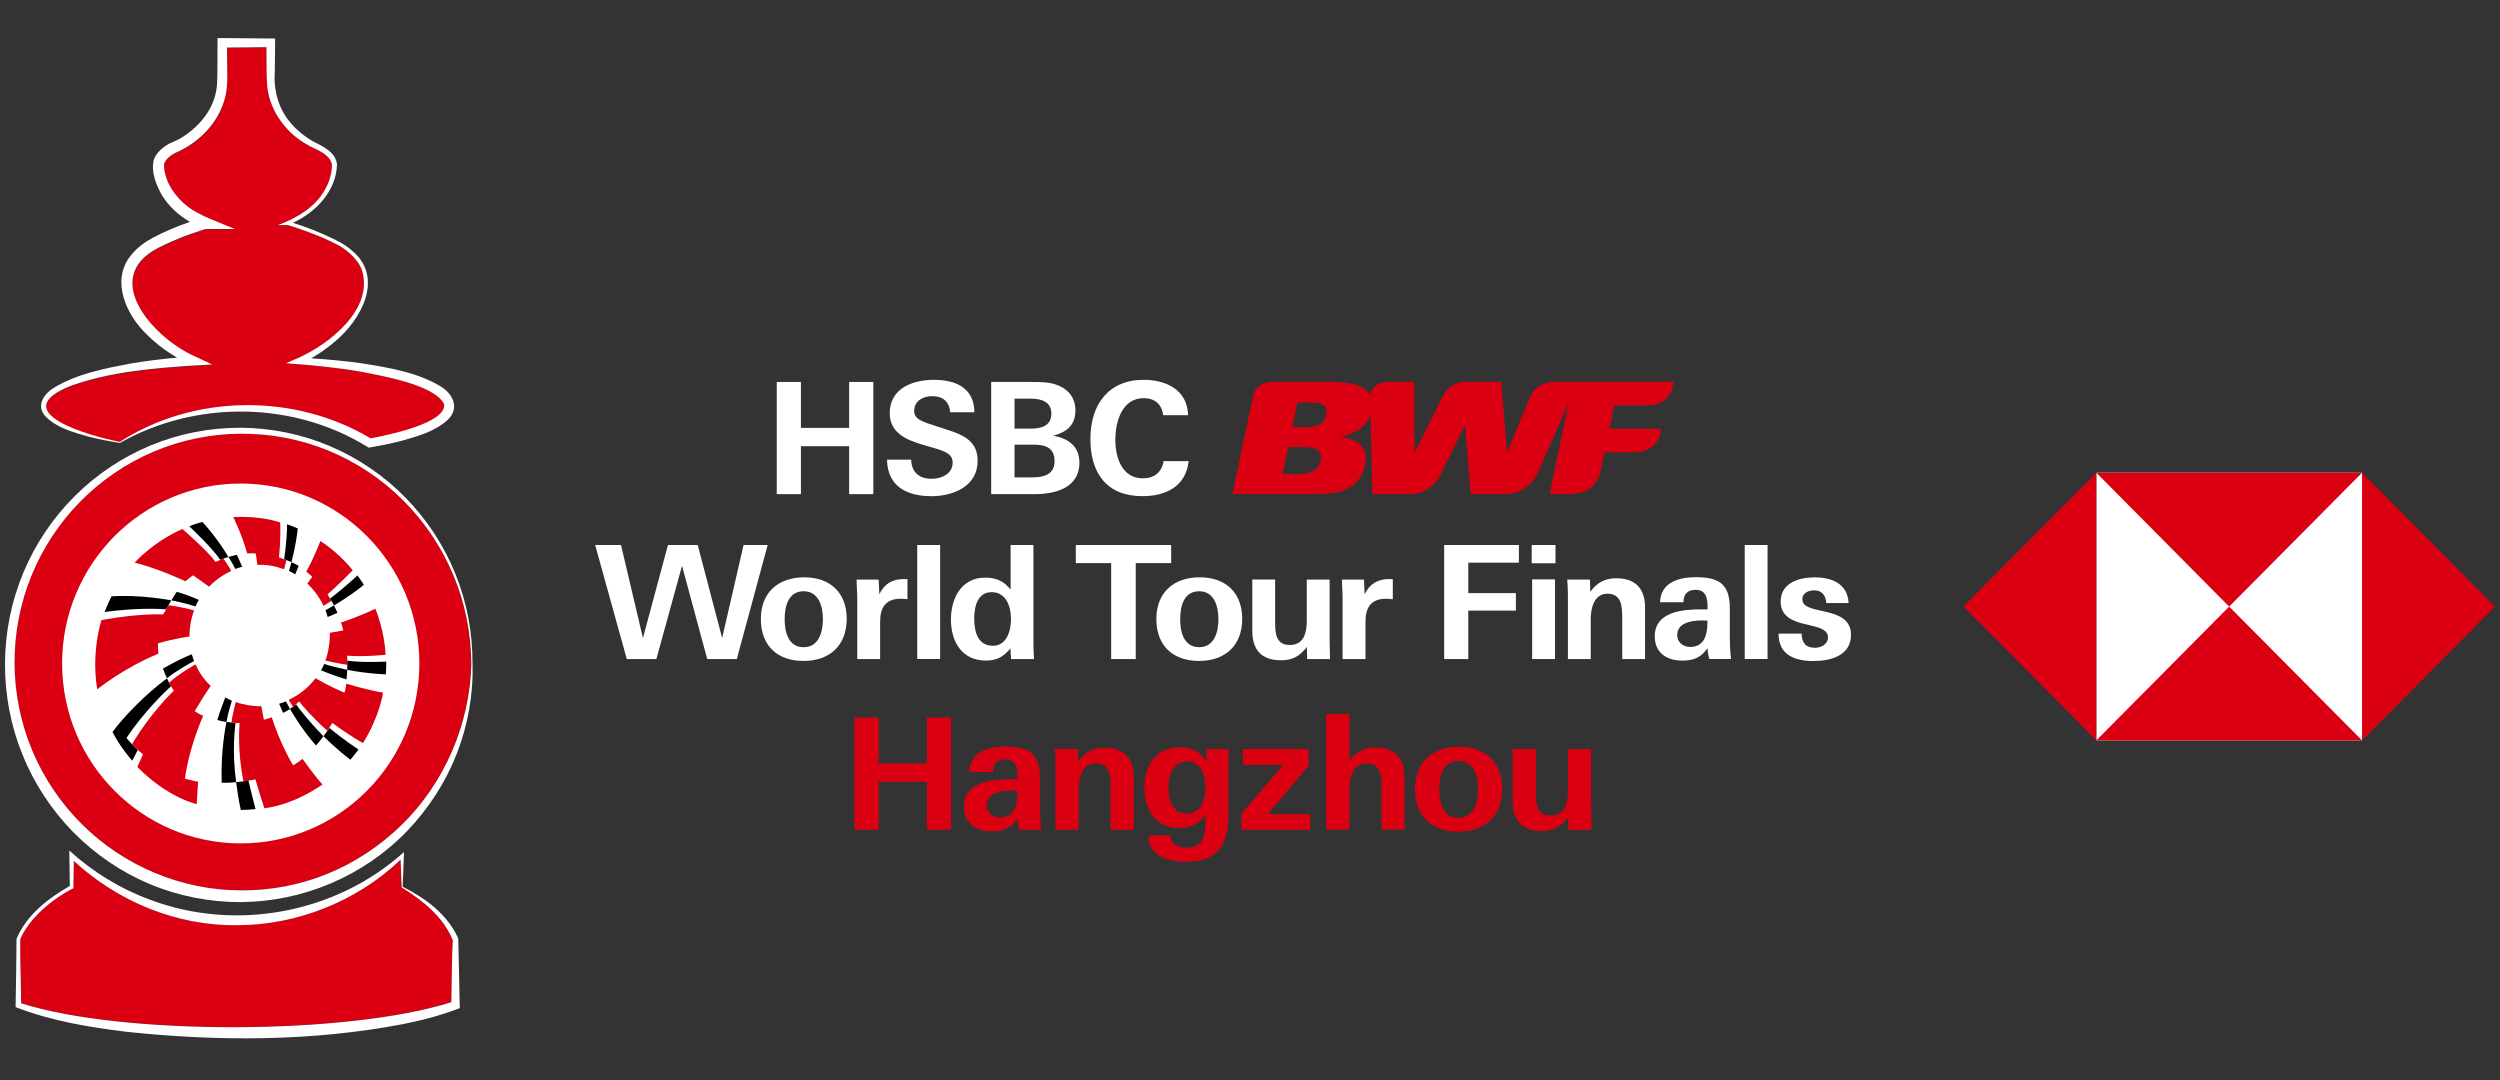<svg width="199" height="86" viewBox="0 0 199 86" fill="none" xmlns="http://www.w3.org/2000/svg">
<rect x="0" y="0" width="199" height="86" fill="#333333" stroke="none"/>
<g clip-path="url(#clip0_1_897)">
<path d="M188.021 37.628H166.867V58.936H188.021V37.628Z" fill="white"/>
<path d="M198.595 48.285L188.021 37.628V58.936L198.595 48.285Z" fill="#DB0011"/>
<path d="M177.441 48.285L188.021 37.628H166.867L177.441 48.285Z" fill="#DB0011"/>
<path d="M156.292 48.285L166.867 58.936V37.628L156.292 48.285Z" fill="#DB0011"/>
<path d="M177.441 48.285L166.867 58.937H188.021L177.441 48.285Z" fill="#DB0011"/>
<path d="M80.992 65.17C80.475 65.933 79.856 66.175 78.955 66.175C77.716 66.175 76.728 65.561 76.728 64.211C76.728 62.21 78.996 62.03 80.475 62.03H80.992V61.787C80.992 61.112 80.854 60.447 80.03 60.447C79.323 60.447 79.042 60.854 79.042 61.452H77.158C77.184 59.869 78.663 59.426 80.004 59.426C81.724 59.426 82.788 59.823 82.788 61.927V63.839C82.788 64.566 82.788 65.293 82.891 66.046H81.145C81.043 65.752 81.007 65.474 80.992 65.17ZM80.992 62.937C80.813 62.937 80.69 62.927 80.511 62.927C79.728 62.927 78.55 63.102 78.55 64.113C78.55 64.7 79.031 65.066 79.589 65.066C80.777 65.066 80.992 64.02 80.992 63.05V62.937Z" fill="#DB0011"/>
<path d="M88.408 62.643C88.408 61.752 88.347 60.767 87.206 60.767C86.064 60.767 85.865 62.081 85.865 62.808V66.046H84.017V60.885C84.017 60.478 84.007 60.055 83.966 59.622H85.798L85.823 60.602C86.392 59.859 86.985 59.519 87.922 59.519C89.478 59.519 90.251 60.359 90.251 61.891V66.046H88.403V62.643H88.408Z" fill="#DB0011"/>
<path d="M97.785 61.406V64.845C97.785 67.371 96.812 68.593 94.433 68.593C93.127 68.593 91.433 68.222 91.433 66.593V66.49H93.178C93.189 67.242 93.798 67.469 94.443 67.469C95.645 67.469 95.896 66.716 95.937 65.737C95.948 65.443 95.937 65.149 95.937 64.845C95.441 65.572 94.76 65.917 93.9 65.917C92.017 65.917 91.09 64.479 91.09 62.705C91.09 60.932 92.027 59.483 93.91 59.483C94.822 59.483 95.528 59.813 96.034 60.607V59.627H97.821C97.811 60.339 97.785 61.004 97.785 61.411M94.504 60.607C93.353 60.607 93.01 61.741 93.01 62.71C93.01 63.68 93.327 64.762 94.463 64.762C95.599 64.762 95.958 63.628 95.958 62.649C95.958 61.715 95.589 60.607 94.504 60.607Z" fill="#DB0011"/>
<path d="M98.809 64.783L102.151 60.885H98.937V59.622H104.173V60.937L100.922 64.809H104.301V66.046H98.809V64.783Z" fill="#DB0011"/>
<path d="M109.972 62.618C109.972 61.726 109.91 60.767 108.759 60.767C107.607 60.767 107.418 62.056 107.418 62.716V66.041H105.57V56.822H107.418V60.545C107.96 59.844 108.595 59.498 109.465 59.498C111.021 59.498 111.804 60.339 111.804 61.88V66.036H109.972V62.607V62.618Z" fill="#DB0011"/>
<path d="M116.093 66.201C113.969 66.201 112.638 64.979 112.638 62.808C112.638 60.638 114.066 59.441 116.144 59.441C118.222 59.441 119.574 60.663 119.574 62.808C119.574 64.953 118.197 66.201 116.093 66.201ZM116.093 60.566C114.855 60.566 114.563 61.787 114.563 62.824C114.563 63.86 114.855 65.092 116.093 65.092C117.332 65.092 117.649 63.845 117.649 62.824C117.649 61.803 117.322 60.566 116.093 60.566Z" fill="#DB0011"/>
<path d="M124.825 65.067C124.257 65.804 123.673 66.149 122.737 66.149C121.165 66.149 120.408 65.319 120.408 63.778V59.622H122.256V63.04C122.256 63.932 122.291 64.917 123.443 64.917C124.595 64.917 124.81 63.886 124.81 62.953V59.627H126.657V63.68C126.657 64.469 126.657 65.247 126.693 66.051H124.846L124.82 65.072L124.825 65.067Z" fill="#DB0011"/>
<path d="M73.78 62.231H69.941V66.046H68.017V57.121H69.941V60.777H73.78V57.121H75.705V66.046H73.78V62.231Z" fill="#DB0011"/>
<path d="M133.214 30.389H123.873C122.199 30.389 121.785 31.611 121.785 31.611L119.993 35.972H119.958L119.497 30.389H116.677C115.325 30.389 114.778 31.652 114.778 31.652L112.633 35.972H112.597L112.582 30.389H110.673C109.404 30.389 109.127 31.09 109.071 31.487C108.707 30.765 107.694 30.389 105.892 30.389H101.358C99.883 30.389 99.755 31.513 99.755 31.513L98.097 39.324H104.521C106.404 39.324 107.003 39.128 107.684 38.633C108.139 38.298 108.513 37.715 108.661 37.024C108.974 35.488 107.914 34.885 106.706 34.807V34.781C107.812 34.524 108.748 34.023 109.096 33.018L109.235 39.324H112.301C114.056 39.324 114.706 37.684 114.706 37.684L116.585 33.889H116.625L117.061 39.324H119.799C121.78 39.324 122.455 37.56 122.455 37.56L124.861 32.049L123.356 39.324H124.994C127.108 39.324 127.389 37.596 127.389 37.596L127.717 36.008H130.061C131.873 36.008 132.134 34.596 132.134 34.596L132.231 34.127H128.106L128.49 32.27H131.08C132.851 32.27 133.106 30.925 133.106 30.925L133.219 30.389H133.214ZM102.867 34.003L103.277 32.049H104.352C105.498 32.049 105.693 32.389 105.56 33.023C105.442 33.616 105.017 34.003 103.958 34.003H102.867ZM102.095 37.741L102.54 35.586H103.625C104.894 35.586 105.278 35.921 105.135 36.663C104.976 37.406 104.444 37.741 103.18 37.741H102.089H102.095Z" fill="#DB0011"/>
<path d="M67.592 35.519H63.753V39.334H61.829V30.404H63.753V34.06H67.592V30.404H69.516V39.334H67.592V35.519Z" fill="white"/>
<path d="M74.123 39.494C72.209 39.494 70.642 38.731 70.607 36.591H72.531C72.557 37.54 73.109 38.112 74.164 38.112C74.947 38.112 75.832 37.715 75.832 36.828C75.832 36.137 75.234 35.916 74.241 35.632L73.601 35.447C72.204 35.039 70.822 34.498 70.822 32.889C70.822 30.904 72.659 30.234 74.338 30.234C76.017 30.234 77.547 30.837 77.562 32.817H75.638C75.566 32.002 75.101 31.533 74.189 31.533C73.478 31.533 72.767 31.915 72.767 32.704C72.767 33.358 73.355 33.554 74.604 33.951L75.341 34.188C76.861 34.668 77.818 35.199 77.818 36.684C77.818 38.72 75.868 39.499 74.128 39.499" fill="white"/>
<path d="M78.898 30.404H81.974C82.942 30.404 83.336 30.43 83.715 30.518C84.795 30.765 85.603 31.466 85.603 32.668C85.603 33.869 84.882 34.41 83.838 34.679C85.04 34.9 85.921 35.519 85.921 36.839C85.921 38.865 83.935 39.334 82.379 39.334H78.898V30.41V30.404ZM81.985 34.122C82.829 34.122 83.689 33.946 83.689 32.91C83.689 31.982 82.88 31.735 82.108 31.735H80.756V34.117H81.985V34.122ZM82.169 37.999C83.065 37.999 83.945 37.788 83.945 36.705C83.945 35.622 83.188 35.395 82.276 35.395H80.756V37.999H82.164H82.169Z" fill="white"/>
<path d="M90.937 39.494C88.081 39.494 86.796 37.653 86.796 34.936C86.796 32.219 88.219 30.234 91.039 30.234C92.805 30.234 94.519 31.023 94.571 33.049H92.585C92.487 32.162 91.899 31.693 91.039 31.693C89.309 31.693 88.782 33.57 88.782 35.003C88.782 36.436 89.309 38.076 90.978 38.076C91.848 38.076 92.487 37.607 92.621 36.705H94.617C94.397 38.731 92.779 39.494 90.942 39.494" fill="white"/>
<path d="M56.296 52.461L54.289 45.037L52.247 52.461H49.893L47.375 43.382H49.432L51.178 50.79L53.169 43.382H55.538L57.483 50.79L59.188 43.382H61.107L58.65 52.461H56.296Z" fill="white"/>
<path d="M63.968 52.61C61.875 52.61 60.565 51.404 60.565 49.269C60.565 47.135 61.972 45.954 64.019 45.954C66.067 45.954 67.397 47.161 67.397 49.269C67.397 51.378 66.041 52.61 63.968 52.61ZM63.968 47.063C62.745 47.063 62.458 48.269 62.458 49.285C62.458 50.3 62.745 51.517 63.968 51.517C65.192 51.517 65.504 50.285 65.504 49.285C65.504 48.285 65.181 47.063 63.968 47.063Z" fill="white"/>
<path d="M71.692 47.661C70.52 47.661 70.059 48.341 70.059 49.47V52.461H68.237V47.676C68.237 47.176 68.186 46.66 68.186 46.135H69.941L69.993 47.3C70.402 46.47 71.026 46.093 71.938 46.093C72.035 46.093 72.127 46.093 72.234 46.104V47.697C72.035 47.671 71.861 47.661 71.687 47.661" fill="white"/>
<path d="M74.835 43.382H73.012V52.456H74.835V43.382Z" fill="white"/>
<path d="M80.429 51.615C79.866 52.281 79.359 52.58 78.474 52.58C76.554 52.58 75.694 51.059 75.694 49.306C75.694 47.712 76.467 45.98 78.412 45.98C79.282 45.98 79.907 46.243 80.444 46.934V43.382H82.261V50.765C82.261 51.316 82.261 51.894 82.312 52.461H80.48L80.429 51.62V51.615ZM78.929 47.135C77.808 47.135 77.547 48.3 77.547 49.233C77.547 50.239 77.808 51.404 79.031 51.404C80.152 51.404 80.475 50.187 80.475 49.27C80.475 48.28 80.091 47.135 78.929 47.135Z" fill="white"/>
<path d="M90.404 52.461H88.449V44.825H85.634V43.382H93.225V44.825H90.404V52.461Z" fill="white"/>
<path d="M95.451 52.61C93.358 52.61 92.047 51.404 92.047 49.269C92.047 47.135 93.455 45.954 95.502 45.954C97.55 45.954 98.88 47.161 98.88 49.269C98.88 51.378 97.524 52.61 95.451 52.61ZM95.451 47.063C94.228 47.063 93.941 48.269 93.941 49.285C93.941 50.3 94.228 51.517 95.451 51.517C96.674 51.517 96.987 50.285 96.987 49.285C96.987 48.285 96.664 47.063 95.451 47.063Z" fill="white"/>
<path d="M104.034 51.491C103.471 52.218 102.898 52.559 101.977 52.559C100.431 52.559 99.684 51.744 99.684 50.223V46.129H101.501V49.496C101.501 50.373 101.537 51.342 102.673 51.342C103.809 51.342 104.019 50.326 104.019 49.408V46.134H105.836V50.125C105.836 50.904 105.836 51.667 105.872 52.461H104.05L104.024 51.496L104.034 51.491Z" fill="white"/>
<path d="M110.325 47.661C109.153 47.661 108.692 48.341 108.692 49.47V52.461H106.87V47.676C106.87 47.176 106.819 46.66 106.819 46.135H108.574L108.626 47.3C109.035 46.47 109.66 46.093 110.571 46.093C110.668 46.093 110.76 46.093 110.867 46.104V47.697C110.668 47.671 110.494 47.661 110.32 47.661" fill="white"/>
<path d="M116.876 47.212H120.664V48.604H116.876V52.461H114.957V43.382H120.904V44.789H116.876V47.212Z" fill="white"/>
<path d="M121.923 43.382H123.817V44.836H121.923V43.382ZM121.959 46.119H123.776V52.461H121.959V46.119Z" fill="white"/>
<path d="M129.124 49.104C129.124 48.228 129.063 47.258 127.942 47.258C126.821 47.258 126.622 48.553 126.622 49.269V52.461H124.805V47.377C124.805 46.975 124.789 46.562 124.753 46.135H126.56L126.586 47.099C127.149 46.372 127.732 46.031 128.654 46.031C130.189 46.031 130.947 46.861 130.947 48.367V52.461H129.13V49.109L129.124 49.104Z" fill="white"/>
<path d="M135.916 51.595C135.405 52.347 134.796 52.584 133.91 52.584C132.687 52.584 131.719 51.981 131.719 50.651C131.719 48.682 133.951 48.506 135.41 48.506H135.922V48.269C135.922 47.604 135.783 46.949 134.975 46.949C134.279 46.949 134.002 47.351 134.002 47.939H132.144C132.17 46.382 133.629 45.944 134.949 45.944C136.643 45.944 137.693 46.336 137.693 48.403V50.285C137.693 51.002 137.693 51.718 137.79 52.456H136.07C135.973 52.167 135.932 51.889 135.922 51.589M135.916 49.398C135.742 49.398 135.62 49.388 135.44 49.388C134.668 49.388 133.506 49.563 133.506 50.553C133.506 51.131 133.982 51.497 134.529 51.497C135.702 51.497 135.911 50.465 135.911 49.512V49.398H135.916Z" fill="white"/>
<path d="M140.697 43.382H138.88V52.456H140.697V43.382Z" fill="white"/>
<path d="M144.387 52.621C142.903 52.621 141.572 52.167 141.572 50.435H143.405C143.43 51.161 143.727 51.564 144.474 51.564C144.971 51.564 145.508 51.275 145.508 50.723C145.508 50.244 145.058 50.007 144.311 49.831L143.625 49.666C142.688 49.44 141.741 49.063 141.741 47.883C141.741 46.377 143.236 45.959 144.433 45.959C145.815 45.959 147.064 46.449 147.151 48.006H145.37C145.344 47.403 145.022 46.99 144.413 46.99C143.978 46.99 143.466 47.192 143.466 47.692C143.466 48.192 143.916 48.372 144.674 48.548L145.385 48.712C146.358 48.939 147.341 49.326 147.341 50.532C147.341 52.177 145.733 52.615 144.387 52.615" fill="white"/>
<path d="M26.134 35.864C23.928 34.957 21.542 34.503 19.168 34.519C16.788 34.529 14.418 35.014 12.232 35.942C10.047 36.864 8.045 38.231 6.377 39.927C4.708 41.623 3.378 43.649 2.487 45.851C1.591 48.053 1.141 50.434 1.151 52.811C1.166 55.188 1.648 57.56 2.564 59.741C3.48 61.927 4.826 63.922 6.495 65.582C9.827 68.923 14.474 70.872 19.173 70.867C21.522 70.887 23.876 70.444 26.057 69.552C28.242 68.665 30.244 67.33 31.948 65.675C35.362 62.36 37.404 57.647 37.517 52.806C37.501 50.388 37.015 47.975 36.078 45.753C35.147 43.531 33.775 41.499 32.076 39.808C30.377 38.117 28.345 36.767 26.139 35.864H26.134Z" fill="#DB0011"/>
<path d="M37.517 52.811C37.501 50.393 37.015 47.98 36.078 45.758C35.147 43.536 33.775 41.505 32.076 39.813C30.377 38.122 28.345 36.772 26.139 35.869C23.933 34.962 21.548 34.508 19.173 34.524C16.793 34.534 14.423 35.019 12.237 35.947C10.052 36.87 8.051 38.236 6.382 39.932C4.713 41.628 3.383 43.655 2.492 45.856C1.596 48.058 1.146 50.44 1.156 52.816C1.172 55.193 1.653 57.565 2.569 59.746C3.485 61.932 4.831 63.927 6.5 65.587C9.832 68.928 14.479 70.877 19.178 70.872C21.527 70.892 23.881 70.449 26.062 69.557C28.247 68.67 30.249 67.335 31.953 65.68C35.367 62.365 37.409 57.653 37.522 52.811H37.614C37.686 55.245 37.251 57.699 36.365 59.983C35.469 62.267 34.113 64.371 32.409 66.144C30.704 67.923 28.631 69.335 26.364 70.305C24.102 71.274 21.64 71.784 19.168 71.81C16.701 71.815 14.228 71.331 11.941 70.382C9.658 69.428 7.575 68.005 5.834 66.242C4.099 64.474 2.712 62.36 1.786 60.065C0.854 57.766 0.383 55.286 0.399 52.811C0.409 50.337 0.905 47.867 1.857 45.588C2.804 43.309 4.207 41.226 5.947 39.494C7.687 37.756 9.765 36.375 12.027 35.441C14.29 34.508 16.731 34.039 19.173 34.049C21.609 34.065 24.045 34.565 26.282 35.519C28.524 36.473 30.571 37.87 32.276 39.612C33.98 41.35 35.342 43.428 36.252 45.686C37.169 47.944 37.624 50.383 37.609 52.811H37.517Z" fill="white"/>
<path d="M35.07 32.889C35.07 32.889 35.111 32.848 35.126 32.827C35.142 32.807 35.157 32.786 35.172 32.766C35.188 32.745 35.208 32.724 35.219 32.699C35.234 32.678 35.244 32.657 35.254 32.637C35.265 32.616 35.28 32.59 35.29 32.57C35.3 32.549 35.306 32.528 35.316 32.508C35.326 32.487 35.331 32.461 35.341 32.441C35.346 32.42 35.352 32.394 35.352 32.374C35.352 32.348 35.362 32.327 35.362 32.301C35.362 32.281 35.362 32.255 35.362 32.234C35.362 32.214 35.362 32.188 35.362 32.167C35.362 32.157 35.362 32.152 35.357 32.142C35.346 32.121 35.331 32.095 35.316 32.075C35.3 32.054 35.29 32.028 35.275 32.008C35.26 31.982 35.239 31.961 35.224 31.935C35.208 31.915 35.193 31.889 35.172 31.868C35.152 31.848 35.132 31.822 35.111 31.801C35.091 31.781 35.075 31.76 35.055 31.739C35.034 31.719 35.009 31.698 34.983 31.672C34.963 31.652 34.942 31.631 34.917 31.611C34.891 31.59 34.865 31.569 34.84 31.549C34.814 31.528 34.794 31.508 34.768 31.492C34.743 31.471 34.712 31.451 34.681 31.43C34.656 31.41 34.63 31.394 34.604 31.373C34.574 31.353 34.543 31.332 34.512 31.312C34.487 31.296 34.456 31.276 34.43 31.26C34.4 31.239 34.364 31.224 34.333 31.203C34.302 31.188 34.272 31.167 34.241 31.152C34.205 31.131 34.169 31.116 34.133 31.095C34.103 31.08 34.072 31.064 34.041 31.049C34.005 31.028 33.965 31.013 33.924 30.992C33.893 30.977 33.862 30.961 33.826 30.945C33.785 30.93 33.75 30.909 33.709 30.894C33.673 30.878 33.642 30.863 33.606 30.848C33.565 30.832 33.529 30.817 33.489 30.801C33.453 30.786 33.417 30.77 33.381 30.755C33.34 30.739 33.299 30.724 33.258 30.708C33.222 30.693 33.187 30.683 33.146 30.667C33.105 30.652 33.059 30.636 33.018 30.621C32.982 30.605 32.946 30.595 32.905 30.579C32.864 30.564 32.818 30.549 32.772 30.538C32.736 30.528 32.695 30.512 32.659 30.502C32.618 30.487 32.572 30.476 32.526 30.461C32.485 30.451 32.45 30.435 32.409 30.425C32.363 30.409 32.322 30.399 32.276 30.384C32.235 30.373 32.199 30.358 32.158 30.348C32.112 30.337 32.071 30.322 32.025 30.311C31.984 30.301 31.948 30.291 31.907 30.28C31.861 30.27 31.815 30.255 31.769 30.244C31.733 30.234 31.692 30.224 31.656 30.213C31.61 30.203 31.564 30.188 31.518 30.177C31.482 30.167 31.441 30.157 31.405 30.146C31.364 30.136 31.323 30.126 31.283 30.116C31.242 30.105 31.196 30.095 31.155 30.084C31.119 30.074 31.083 30.069 31.042 30.059C30.996 30.048 30.95 30.038 30.909 30.028C30.868 30.017 30.827 30.007 30.786 30.002C30.745 29.992 30.704 29.981 30.663 29.976C30.622 29.966 30.587 29.961 30.546 29.951C30.505 29.94 30.464 29.935 30.423 29.925C30.351 29.909 30.285 29.894 30.213 29.878C30.208 29.878 30.198 29.878 30.192 29.878C30.151 29.868 30.105 29.863 30.064 29.852C29.957 29.832 29.849 29.806 29.747 29.785C29.727 29.785 29.711 29.78 29.691 29.775C29.604 29.76 29.517 29.739 29.43 29.724C29.332 29.703 29.24 29.688 29.153 29.672C29.03 29.646 28.913 29.626 28.805 29.605C26.825 29.254 24.782 29.058 22.771 28.919L23.713 28.507C26.2 27.414 29.778 24.604 28.81 21.516C28.478 20.536 27.352 19.696 26.63 19.371C26.502 19.304 26.369 19.242 26.231 19.175C26.169 19.144 26.108 19.118 26.047 19.092C25.959 19.051 25.872 19.015 25.785 18.974C25.719 18.943 25.652 18.917 25.586 18.886C25.499 18.85 25.412 18.814 25.32 18.773C25.253 18.747 25.181 18.716 25.115 18.69C25.028 18.654 24.941 18.618 24.849 18.587C24.777 18.561 24.711 18.536 24.639 18.51C24.552 18.479 24.465 18.443 24.378 18.412C24.311 18.386 24.24 18.36 24.173 18.34C24.086 18.309 23.999 18.278 23.917 18.252C23.851 18.231 23.784 18.206 23.723 18.185C23.636 18.154 23.554 18.128 23.472 18.102C23.411 18.082 23.354 18.061 23.293 18.046C23.175 18.01 23.057 17.974 22.945 17.938C22.93 17.938 22.909 17.932 22.894 17.932H22.883H22.136C23.579 17.391 25.038 16.566 25.826 15.19C26.2 14.566 26.42 13.849 26.425 13.132C26.343 12.601 25.852 12.271 25.407 12.014C25.54 12.075 24.67 11.668 24.7 11.678C24.7 11.678 24.629 11.622 24.603 11.611C24.578 11.601 24.552 11.586 24.526 11.57C24.475 11.544 24.424 11.513 24.373 11.482C24.317 11.451 24.26 11.415 24.204 11.384C24.153 11.354 24.102 11.323 24.055 11.292C23.999 11.256 23.943 11.22 23.892 11.178C23.846 11.142 23.794 11.111 23.748 11.075C23.697 11.034 23.641 10.993 23.59 10.951C23.544 10.915 23.498 10.879 23.452 10.838C23.4 10.797 23.349 10.75 23.303 10.709C23.257 10.668 23.216 10.632 23.17 10.591C23.119 10.544 23.073 10.498 23.027 10.451C22.986 10.41 22.945 10.369 22.904 10.322C22.858 10.271 22.812 10.225 22.771 10.173C22.73 10.127 22.694 10.085 22.653 10.039C22.612 9.987 22.566 9.936 22.525 9.879C22.489 9.833 22.453 9.786 22.418 9.74C22.377 9.683 22.341 9.632 22.3 9.575C22.264 9.528 22.233 9.477 22.203 9.43C22.167 9.374 22.131 9.317 22.095 9.255C22.064 9.204 22.034 9.157 22.003 9.106C21.967 9.044 21.936 8.982 21.906 8.925C21.88 8.874 21.849 8.822 21.824 8.771C21.793 8.709 21.768 8.642 21.737 8.58C21.716 8.528 21.691 8.477 21.67 8.425C21.645 8.358 21.619 8.291 21.594 8.224C21.573 8.172 21.553 8.121 21.537 8.069C21.512 7.997 21.491 7.925 21.471 7.853C21.455 7.801 21.44 7.755 21.425 7.703C21.404 7.621 21.389 7.538 21.368 7.461C21.358 7.42 21.348 7.378 21.343 7.337C21.317 7.213 21.302 7.09 21.287 6.961C21.21 6.218 21.23 4.723 21.22 3.785L18.082 3.816L18.098 5.76C18.123 6.569 18.082 7.409 17.811 8.183C17.299 9.76 16.112 11.039 14.694 11.838C14.679 11.848 14.674 11.854 14.653 11.864C14.643 11.869 14.628 11.874 14.617 11.88C14.387 12.014 14.146 12.127 13.906 12.225C13.553 12.441 13.22 12.679 13.087 13.04C13.046 13.127 13.066 13.277 13.072 13.364C13.189 14.586 13.942 15.674 14.899 16.427C15.784 17.174 17.632 17.793 18.697 18.257H17.919C17.919 18.257 17.908 18.257 17.898 18.257C17.775 18.257 17.652 18.257 17.535 18.257C17.412 18.257 17.294 18.257 17.171 18.257C17.084 18.257 16.997 18.257 16.91 18.257H16.542C16.542 18.257 16.506 18.257 16.485 18.257H16.429C16.429 18.257 16.388 18.257 16.368 18.267C16.066 18.355 15.764 18.453 15.462 18.556C15.421 18.572 15.375 18.587 15.334 18.603C15.073 18.695 14.817 18.788 14.561 18.886C14.515 18.907 14.464 18.922 14.418 18.943C14.141 19.051 13.87 19.17 13.599 19.288C13.543 19.314 13.481 19.34 13.425 19.366C13.148 19.489 12.877 19.618 12.611 19.758C7.856 22.201 12.35 27.048 15.569 28.424L16.9 29.053L15.441 29.131C12.166 29.342 8.798 29.626 5.696 30.729C0.271 32.838 7.262 34.771 9.545 35.209C15.452 31.394 23.467 31.322 29.501 34.926C29.573 34.91 29.65 34.895 29.737 34.879C29.757 34.879 29.778 34.869 29.803 34.869C29.814 34.869 29.824 34.869 29.834 34.864C29.936 34.843 30.049 34.823 30.167 34.797C30.187 34.797 30.208 34.787 30.223 34.787C30.269 34.776 30.315 34.766 30.366 34.756C30.397 34.751 30.428 34.74 30.459 34.735C30.5 34.725 30.54 34.72 30.581 34.709C30.602 34.709 30.622 34.699 30.643 34.694C30.694 34.684 30.75 34.668 30.802 34.658C30.832 34.653 30.868 34.642 30.899 34.637C30.945 34.627 30.986 34.616 31.032 34.606C31.078 34.596 31.119 34.586 31.165 34.575C31.201 34.565 31.236 34.56 31.272 34.549C31.318 34.539 31.359 34.529 31.405 34.519C31.441 34.508 31.482 34.498 31.518 34.487C31.559 34.477 31.6 34.467 31.636 34.457C31.682 34.446 31.723 34.436 31.769 34.42C31.81 34.41 31.851 34.4 31.887 34.39C31.933 34.379 31.974 34.364 32.02 34.353C32.061 34.343 32.102 34.328 32.142 34.317C32.188 34.307 32.23 34.292 32.276 34.281C32.316 34.271 32.352 34.255 32.393 34.245C32.439 34.23 32.485 34.219 32.526 34.204C32.562 34.194 32.603 34.178 32.639 34.168C32.685 34.152 32.731 34.137 32.777 34.121C32.813 34.111 32.849 34.096 32.89 34.085C32.936 34.07 32.982 34.054 33.028 34.039C33.064 34.023 33.105 34.013 33.141 33.998C33.187 33.982 33.227 33.967 33.274 33.951C33.309 33.936 33.34 33.926 33.376 33.91C33.422 33.895 33.468 33.874 33.509 33.858C33.545 33.843 33.581 33.828 33.617 33.817C33.657 33.802 33.698 33.781 33.739 33.766C33.775 33.75 33.811 33.735 33.847 33.719C33.883 33.704 33.924 33.688 33.959 33.668C33.995 33.652 34.026 33.637 34.062 33.616C34.098 33.601 34.133 33.58 34.169 33.565C34.2 33.549 34.231 33.529 34.267 33.513C34.302 33.492 34.338 33.477 34.369 33.456C34.4 33.441 34.43 33.42 34.456 33.405C34.487 33.384 34.523 33.369 34.553 33.348C34.584 33.333 34.609 33.312 34.635 33.291C34.666 33.271 34.697 33.25 34.722 33.235C34.748 33.214 34.773 33.199 34.794 33.178C34.819 33.157 34.85 33.137 34.87 33.116C34.896 33.096 34.917 33.08 34.937 33.059C34.963 33.039 34.983 33.018 35.009 32.998C35.029 32.977 35.045 32.956 35.065 32.936L35.07 32.889Z" fill="#DB0011"/>
<path d="M35.925 79.766C35.971 78.178 35.956 76.064 36.043 74.847C35.3 72.976 33.652 71.661 31.974 70.63C31.943 69.908 31.912 69.171 31.887 68.418C28.422 71.733 23.646 73.635 18.855 73.635C14.085 73.697 9.366 71.754 5.875 68.516L5.845 70.604V70.692C4.12 71.553 2.267 73.151 1.607 74.76C1.581 76.229 1.668 78.312 1.678 79.843C9.806 82.442 27.736 82.364 35.925 79.761V79.766Z" fill="#DB0011"/>
<path d="M35.106 30.776C33.228 29.636 31.011 29.28 28.918 28.94C27.536 28.739 26.154 28.61 24.767 28.522C25.443 28.136 26.082 27.687 26.671 27.177C28.703 25.486 30.566 22.212 28.13 20.041C27.71 19.67 27.234 19.33 26.727 19.118H26.753C25.647 18.567 24.501 18.108 23.319 17.736C25.146 16.886 26.768 15.205 26.825 13.086C26.717 12.112 25.693 11.637 24.931 11.261L24.89 11.24C24.255 10.869 23.672 10.405 23.196 9.853C22.187 8.724 21.763 7.234 21.875 5.739C21.875 5.492 21.896 3.249 21.901 3.068C21.42 3.063 17.791 3.032 17.32 3.027C17.294 4.017 17.34 5.873 17.264 6.853C17.09 8.678 15.83 10.152 14.3 11.05L14.193 11.101C13.973 11.194 13.768 11.328 13.537 11.4C13.015 11.678 12.452 12.106 12.237 12.73C12.012 13.674 12.422 14.71 12.877 15.514C13.425 16.422 14.218 17.133 15.114 17.664C14.111 18.01 13.133 18.417 12.176 18.917C11.526 19.273 10.881 19.727 10.395 20.361C8.808 22.346 10.057 25.073 11.669 26.605C12.391 27.337 13.215 27.955 14.095 28.466C12.857 28.579 11.618 28.729 10.39 28.94C8.337 29.332 6.193 29.739 4.355 30.827C3.531 31.306 2.809 32.276 3.628 33.152C4.555 34.086 5.865 34.416 7.073 34.761C7.887 34.972 8.695 35.127 9.545 35.256C15.585 31.838 23.334 31.92 29.24 35.565L29.353 35.632C30.238 35.483 31.119 35.307 31.994 35.081C33.253 34.72 34.584 34.364 35.608 33.446C36.626 32.503 36.058 31.353 35.096 30.77L35.106 30.776ZM29.496 34.89C23.462 31.286 15.447 31.358 9.54 35.173C7.257 34.735 0.266 32.807 5.691 30.693C8.793 29.595 12.161 29.306 15.436 29.095L16.895 29.017L15.564 28.388C12.345 27.012 7.856 22.165 12.606 19.721C12.79 19.629 12.979 19.536 13.169 19.448C13.358 19.361 13.553 19.273 13.742 19.191C13.931 19.108 14.131 19.026 14.326 18.943C14.52 18.86 14.72 18.788 14.919 18.716C15.119 18.644 15.319 18.572 15.518 18.505C15.718 18.438 15.918 18.371 16.122 18.309C16.178 18.293 16.235 18.273 16.286 18.257C16.332 18.242 16.378 18.226 16.429 18.226C16.445 18.226 16.465 18.226 16.48 18.226H16.573C16.66 18.226 16.747 18.226 16.834 18.226H17.161C17.284 18.226 17.402 18.226 17.525 18.226H17.888C18.001 18.226 18.108 18.226 18.221 18.226H18.487C18.543 18.226 18.594 18.226 18.651 18.226H18.686C17.622 17.762 15.774 17.144 14.889 16.396C13.931 15.643 13.179 14.555 13.061 13.334C13.061 13.246 13.036 13.096 13.077 13.009C13.21 12.648 13.543 12.411 13.896 12.194C14.136 12.096 14.377 11.983 14.607 11.849C14.617 11.844 14.633 11.844 14.643 11.833C14.658 11.823 14.669 11.812 14.684 11.807C16.102 11.008 17.289 9.73 17.801 8.152C18.072 7.384 18.108 6.543 18.088 5.729L18.072 3.785L21.21 3.754C21.22 4.687 21.2 6.182 21.276 6.93C21.502 8.91 22.863 10.704 24.603 11.591C24.624 11.601 24.701 11.658 24.701 11.658C24.67 11.642 25.54 12.055 25.407 11.993C25.852 12.251 26.343 12.581 26.425 13.112C26.42 13.828 26.2 14.545 25.826 15.169C25.033 16.546 23.58 17.37 22.136 17.917H22.274C22.372 17.917 22.469 17.917 22.566 17.917H22.822C22.863 17.917 22.904 17.912 22.945 17.922C22.976 17.932 23.006 17.943 23.037 17.953C23.104 17.974 23.165 17.994 23.232 18.015C23.37 18.056 23.503 18.103 23.641 18.149C23.784 18.195 23.928 18.247 24.071 18.299C24.214 18.35 24.368 18.407 24.516 18.458C24.665 18.51 24.818 18.572 24.967 18.628C25.115 18.685 25.269 18.747 25.417 18.809C25.566 18.871 25.714 18.933 25.857 19C26 19.067 26.144 19.129 26.282 19.196C26.4 19.252 26.512 19.309 26.63 19.366C27.357 19.685 28.478 20.531 28.811 21.511C29.778 24.599 26.2 27.409 23.713 28.502L22.771 28.914C24.782 29.059 26.825 29.249 28.805 29.6C30.474 29.935 34.538 30.626 35.342 32.142C35.347 32.152 35.352 32.162 35.352 32.178C35.531 33.683 30.894 34.632 29.486 34.895L29.496 34.89Z" fill="white"/>
<path d="M36.59 80.018C36.565 78.25 36.514 76.481 36.478 74.713C35.633 72.785 33.852 71.486 32.05 70.583C32.091 69.635 32.132 68.732 32.158 67.82C26.738 72.718 18.722 74.192 11.925 71.609C9.576 70.753 7.39 69.408 5.517 67.706C5.527 67.871 5.543 70.032 5.558 70.521C3.823 71.522 2.124 72.821 1.315 74.728C1.315 76.275 1.269 78.446 1.243 80.013V80.168C4.074 81.266 7.063 81.761 10.036 82.127C17.361 82.906 24.823 82.906 32.081 81.519C33.606 81.214 35.132 80.817 36.6 80.245V80.013L36.59 80.018ZM1.683 79.853C1.673 78.322 1.586 76.239 1.612 74.77C2.267 73.156 4.125 71.563 5.845 70.702V70.614L5.875 68.526C9.366 71.764 14.085 73.708 18.855 73.646C23.646 73.646 28.421 71.743 31.887 68.428C31.912 69.176 31.943 69.918 31.974 70.64C33.652 71.676 35.306 72.991 36.043 74.857C35.961 76.028 35.971 78.028 35.93 79.59C35.93 79.652 35.93 79.714 35.925 79.776C27.736 82.38 9.806 82.452 1.678 79.859L1.683 79.853Z" fill="white"/>
<path d="M33.381 52.811C33.381 44.902 27.014 38.489 19.162 38.489C11.311 38.489 4.944 44.902 4.944 52.811C4.944 60.72 11.311 67.134 19.162 67.134C27.014 67.134 33.381 60.72 33.381 52.811Z" fill="white"/>
<path d="M17.53 44.567C17.432 44.609 17.304 44.66 17.161 44.732C16.491 43.799 14.515 42.108 14.515 42.108C12.109 43.186 10.717 44.784 10.717 44.784C12.749 45.3 14.755 46.269 14.755 46.269C14.97 46.088 15.175 45.934 15.36 45.794C15.462 45.856 15.979 46.212 16.639 46.702C16.885 46.434 17.555 45.825 18.405 45.449C18.39 45.418 18.231 45.088 17.791 44.474C17.688 44.511 17.591 44.547 17.53 44.572V44.567Z" fill="#DB0011"/>
<path d="M15.452 48.589C14.28 48.264 13.42 48.181 13.42 48.181C13.368 48.269 13.297 48.388 13.23 48.501C13.102 48.713 12.985 48.919 12.985 48.908C12.985 48.908 11.168 48.795 8.081 49.357C8.081 49.357 7.237 51.832 7.738 54.869C7.738 54.869 9.893 53.131 12.616 52.033C12.616 52.033 12.56 51.734 12.58 51.208C14.018 50.795 15.001 50.677 15.088 50.667C15.068 50.058 15.196 49.244 15.452 48.589Z" fill="#DB0011"/>
<path d="M15.575 52.883C15.575 52.883 14.331 53.554 13.461 54.337L13.619 54.626C13.691 54.75 13.763 54.868 13.834 54.982C13.589 55.224 11.905 56.869 10.512 59.236C10.512 59.236 10.671 59.416 10.973 59.7C11.091 59.808 11.224 59.926 11.383 60.055L10.932 61.045C13.374 63.53 15.656 64.005 15.656 64.005L15.769 62.231C15.124 62.102 14.725 61.978 14.725 61.978C14.725 61.978 14.93 59.875 16.173 56.972C16.173 56.972 15.917 56.89 15.498 56.611C15.518 56.575 16.327 55.209 16.767 54.606C16.25 54.095 15.805 53.487 15.575 52.883Z" fill="#DB0011"/>
<path d="M24.086 60.406C23.856 60.592 23.6 60.762 23.334 60.922C23.298 60.865 22.331 59.292 21.635 57.096C21.635 57.096 21.415 57.184 21.005 57.292C20.974 57.153 20.846 56.487 20.8 56.214C20.212 56.25 19.188 56.054 18.768 55.879C18.758 55.915 18.497 56.848 18.43 57.514C18.43 57.514 18.482 57.519 18.574 57.529C18.64 57.534 18.697 57.539 18.748 57.544C18.753 57.544 18.958 57.555 19.076 57.56C19.065 57.673 18.866 59.725 19.383 62.195C19.383 62.195 19.587 62.164 19.674 62.154C19.71 62.149 19.746 62.143 19.782 62.138C20.002 62.102 20.242 62.061 20.335 62.04C20.631 63.092 21.046 64.34 21.046 64.34C23.559 64.015 25.668 62.443 25.668 62.443C25.064 61.798 24.086 60.411 24.086 60.411V60.406Z" fill="#DB0011"/>
<path d="M30.689 52.131C30.622 50.208 29.88 48.455 29.88 48.455C28.232 49.228 27.142 49.548 27.142 49.548C27.214 49.744 27.275 49.96 27.326 50.182L26.256 50.373C26.282 50.873 26.164 51.956 25.893 52.579C26.512 52.744 27.649 52.92 27.649 52.92C27.649 52.801 27.649 52.688 27.649 52.574C27.649 52.44 27.643 52.316 27.633 52.193C28.923 52.306 30.684 52.12 30.684 52.12L30.689 52.131Z" fill="#DB0011"/>
<path d="M25.499 43.067C25.499 43.067 25.033 44.335 24.378 45.501L24.859 45.903L24.465 46.454C24.9 46.846 25.463 47.568 25.75 48.228C25.832 48.176 25.96 48.094 26.052 48.037C26.231 47.929 26.384 47.831 26.384 47.831C26.349 47.764 26.308 47.702 26.272 47.64C26.205 47.527 26.139 47.419 26.067 47.31C26.098 47.284 27.019 46.49 28.073 45.392C28.073 45.392 27.07 44.067 25.499 43.067Z" fill="#DB0011"/>
<path d="M22.617 45.304L22.797 44.583C22.797 44.583 22.735 44.557 22.622 44.516C22.52 44.474 22.377 44.423 22.203 44.366C22.223 44.201 22.372 42.799 22.3 41.592C22.3 41.592 20.887 41.041 18.569 41.159C18.569 41.159 19.229 42.469 19.679 44.057C19.679 44.057 19.905 44.026 20.35 44.057C20.37 44.16 20.447 44.562 20.488 44.964C21.261 44.928 21.885 45.057 22.617 45.31V45.304Z" fill="#DB0011"/>
<path d="M27.567 54.42C27.546 54.642 27.495 54.884 27.423 55.137C27.413 55.137 26.236 54.647 25.12 53.987C24.562 54.724 23.825 55.322 22.976 55.709C23.093 55.905 23.313 56.255 23.313 56.255C23.395 56.194 23.482 56.127 23.559 56.059C23.702 55.941 23.815 55.838 23.815 55.838C23.815 55.838 24.521 56.781 26.047 58.168C26.047 58.168 26.047 58.168 26.047 58.163C26.113 58.075 26.169 57.993 26.205 57.941C26.205 57.941 26.205 57.936 26.21 57.931C26.277 57.833 26.359 57.704 26.456 57.544C27.73 58.508 28.892 59.148 28.892 59.148C30.203 57.08 30.494 55.137 30.494 55.137C29.051 54.884 27.562 54.415 27.562 54.415L27.567 54.42Z" fill="#DB0011"/>
<path d="M15.564 48.264C15.641 48.089 15.733 47.919 15.825 47.754C15.549 47.625 14.93 47.357 14.07 47.109C14.07 47.109 13.814 47.48 13.64 47.79C13.486 47.759 11.121 47.315 8.88 47.47C8.88 47.47 8.588 48.017 8.327 48.713C11.034 48.352 12.826 48.47 13.22 48.506C13.287 48.393 13.358 48.274 13.409 48.187C13.496 48.027 13.548 47.939 13.635 47.79C13.711 47.8 14.535 47.95 15.554 48.269L15.564 48.264Z" fill="black"/>
<path d="M10.507 59.235C10.231 58.952 10.067 58.746 10.067 58.746C11.536 56.518 13.44 54.781 13.614 54.621L13.455 54.332C13.368 54.167 13.292 53.992 13.292 53.992C14.044 53.379 15.098 52.801 15.447 52.621C15.38 52.445 15.319 52.265 15.267 52.079C15.068 52.162 14.668 52.327 14.274 52.523C13.716 52.796 12.974 53.219 12.974 53.219C13.056 53.456 13.138 53.672 13.292 53.997C11.511 55.307 9.775 57.142 8.956 58.266C9.463 59.256 10.113 60.081 10.523 60.555L10.968 59.7C10.666 59.421 10.507 59.235 10.507 59.235Z" fill="black"/>
<path d="M18.748 57.544C18.697 57.544 18.635 57.539 18.574 57.529C18.482 57.519 18.43 57.513 18.43 57.513C18.231 57.493 18.041 57.467 18.031 57.467C18.021 57.508 17.555 59.591 17.647 62.308C17.647 62.308 18.221 62.324 18.799 62.262C18.456 59.901 18.707 57.849 18.748 57.539V57.544Z" fill="black"/>
<path d="M17.934 55.513C17.806 55.833 17.463 56.735 17.299 57.312C17.299 57.312 17.724 57.431 18.031 57.472C18.108 56.926 18.359 56.08 18.456 55.776C18.277 55.699 18.103 55.611 17.934 55.513Z" fill="black"/>
<path d="M20.34 64.396C20.34 64.396 20.012 63.174 19.782 62.133C19.746 62.138 19.71 62.143 19.674 62.148C19.587 62.164 19.382 62.19 19.382 62.19C19.157 62.221 18.917 62.252 18.794 62.257C18.794 62.257 18.993 63.773 19.168 64.474C19.168 64.474 19.771 64.463 20.34 64.407V64.386V64.396Z" fill="black"/>
<path d="M22.218 56.018C22.279 56.163 22.453 56.549 22.535 56.745C22.535 56.745 22.766 56.637 23.088 56.436C23.073 56.405 22.837 55.982 22.761 55.833C22.587 55.905 22.402 55.967 22.218 56.018Z" fill="black"/>
<path d="M23.083 56.431C23.104 56.462 23.953 57.988 25.151 59.339C25.151 59.339 25.468 58.998 25.744 58.601C24.414 57.245 23.666 56.214 23.564 56.065C23.487 56.127 23.4 56.199 23.319 56.261C23.242 56.317 23.165 56.374 23.083 56.436V56.431Z" fill="black"/>
<path d="M25.555 53.358C26.63 53.812 27.582 54.085 27.582 54.085C27.638 53.641 27.643 53.317 27.643 53.317C27.643 53.317 26.374 53.054 25.811 52.847C25.734 53.023 25.647 53.193 25.555 53.358Z" fill="black"/>
<path d="M27.648 52.59C27.648 52.703 27.648 52.817 27.648 52.935C27.648 53.059 27.648 53.183 27.638 53.317C29.286 53.642 30.714 53.678 30.714 53.678C30.745 53.363 30.745 52.667 30.745 52.662C30.581 52.672 28.857 52.76 27.643 52.59H27.648Z" fill="black"/>
<path d="M28.447 45.805C27.372 46.82 26.333 47.599 26.277 47.64C26.313 47.702 26.349 47.764 26.39 47.831C26.456 47.944 26.528 48.068 26.589 48.192C26.589 48.192 27.838 47.475 28.959 46.552C28.959 46.552 28.764 46.222 28.452 45.81L28.447 45.805Z" fill="black"/>
<path d="M25.908 48.573C25.975 48.749 26.036 48.929 26.082 49.115C26.174 49.079 26.599 48.903 26.86 48.78C26.86 48.78 26.732 48.465 26.584 48.187L25.908 48.573Z" fill="black"/>
<path d="M23.201 44.753L23.001 45.449C23.175 45.526 23.339 45.619 23.503 45.712C23.554 45.603 23.656 45.346 23.774 45.042C23.774 45.042 23.457 44.856 23.201 44.748V44.753Z" fill="black"/>
<path d="M22.848 41.732C22.858 42.933 22.617 44.511 22.617 44.511C22.73 44.552 22.791 44.578 22.791 44.578C22.791 44.578 23.175 44.737 23.196 44.748C23.232 44.624 23.554 43.443 23.702 42.062C23.702 42.062 23.247 41.871 22.843 41.726L22.848 41.732Z" fill="black"/>
<path d="M18.845 44.165C18.666 44.206 18.18 44.335 18.18 44.335C17.264 42.773 16.112 41.541 16.112 41.541C15.569 41.69 15.16 41.85 15.063 41.892C15.191 42.015 16.921 43.634 17.53 44.562C17.591 44.536 17.688 44.5 17.791 44.464C17.98 44.397 18.18 44.33 18.18 44.33C18.477 44.784 18.645 45.119 18.733 45.289C18.912 45.222 19.091 45.165 19.28 45.119C19.122 44.722 18.85 44.16 18.85 44.16L18.845 44.165Z" fill="black"/>
<path d="M26.057 58.173C25.919 58.374 25.75 58.601 25.75 58.601C25.77 58.622 26.84 59.694 27.894 60.473C27.894 60.473 28.201 60.112 28.539 59.658C28.421 59.581 27.352 58.895 26.221 57.941C26.221 57.941 26.221 57.947 26.215 57.952C26.18 58.003 26.123 58.086 26.057 58.173Z" fill="black"/>
<path d="M25.509 50.584C25.509 47.908 23.349 45.732 20.693 45.732C18.036 45.732 15.877 47.908 15.877 50.584C15.877 53.26 18.036 55.436 20.693 55.436C23.349 55.436 25.509 53.26 25.509 50.584Z" fill="white"/>
</g>
<defs>
<clipPath id="clip0_1_897">
<rect width="198.197" height="85.68" fill="white" transform="translate(0.399)"/>
</clipPath>
</defs>
</svg>
